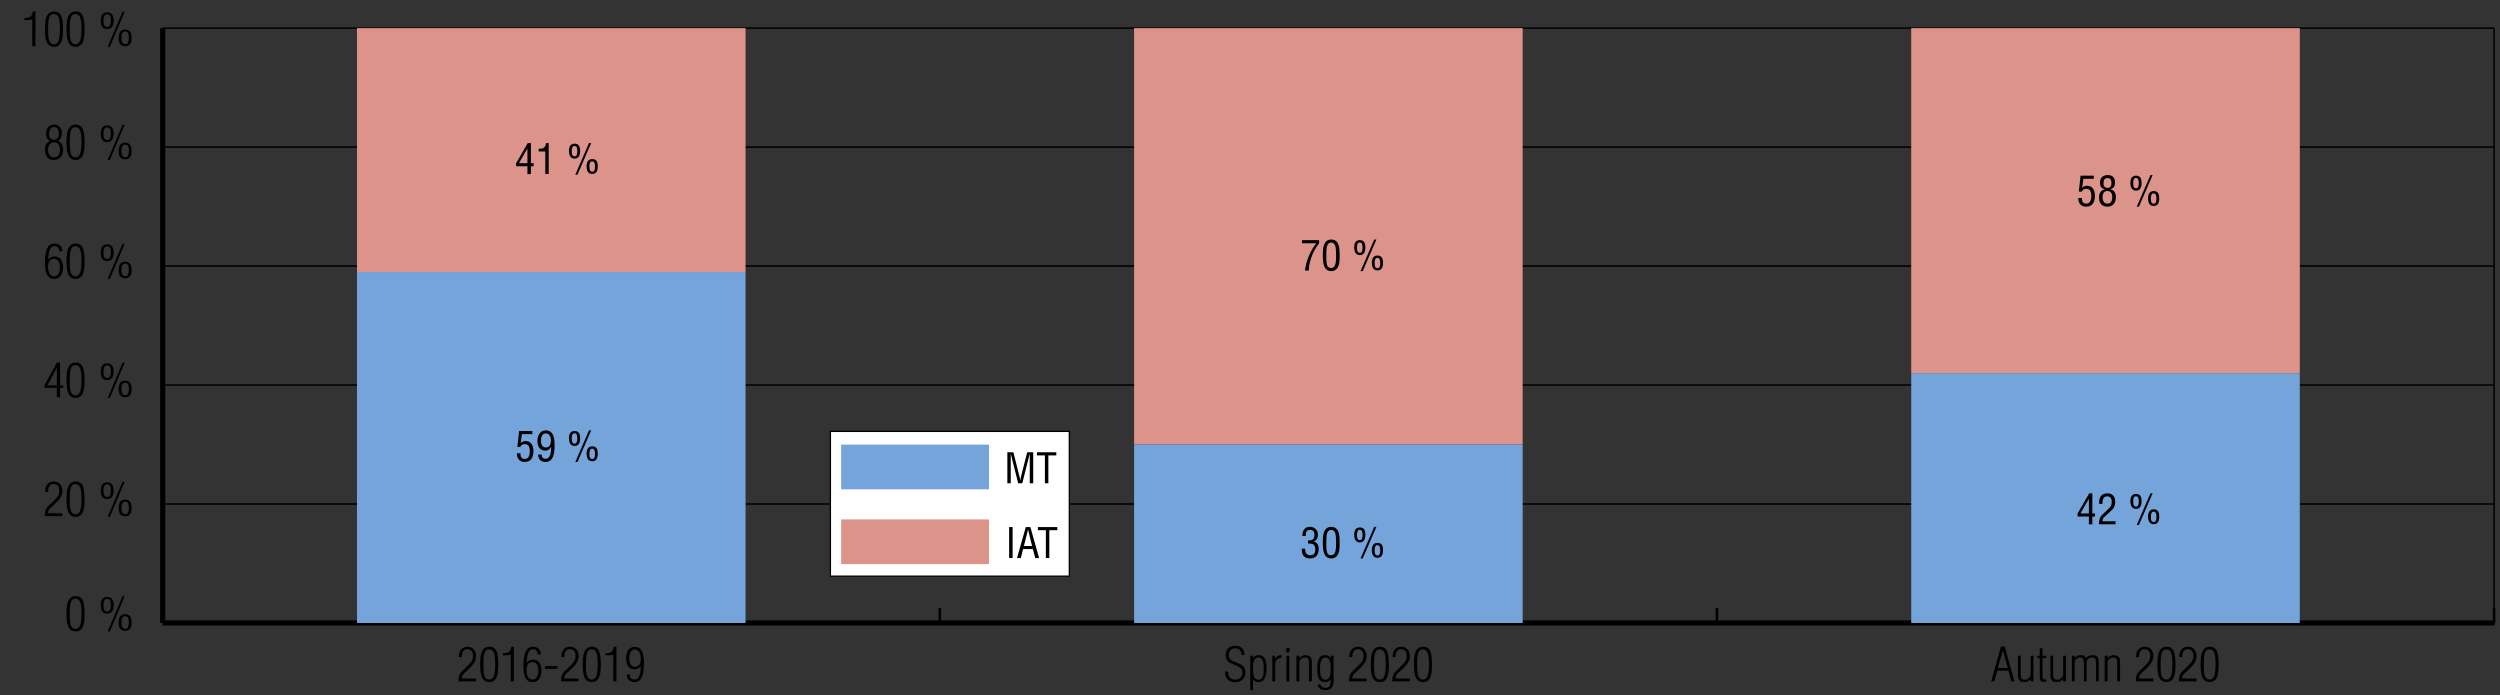 <?xml version="1.0" encoding="utf-8"?>
<!-- Generator: Adobe Illustrator 16.0.3, SVG Export Plug-In . SVG Version: 6.00 Build 0)  -->
<!DOCTYPE svg PUBLIC "-//W3C//DTD SVG 1.1//EN" "http://www.w3.org/Graphics/SVG/1.1/DTD/svg11.dtd">
<svg version="1.1" id="Vrstva_1" xmlns="http://www.w3.org/2000/svg" xmlns:xlink="http://www.w3.org/1999/xlink" x="0px" y="0px"
	 width="484.725px" height="134.844px" viewBox="0 0 484.725 134.844" enable-background="new 0 0 484.725 134.844"
	 xml:space="preserve">
<rect x="0" y="0" width="484.725" height="134.844" fill="#333333" stroke="none"/>
<g id="Pomocná_2">
</g>
<g id="Grafy">
	<g>
		<line fill="none" stroke="#000000" stroke-miterlimit="10" x1="31.549" y1="120.789" x2="483.575" y2="120.789"/>
		<g>
			<g>
				
					<line fill="none" stroke="#000000" stroke-width="0.5" stroke-miterlimit="10" x1="31.549" y1="120.789" x2="31.549" y2="117.906"/>
				
					<line fill="none" stroke="#000000" stroke-width="0.5" stroke-miterlimit="10" x1="182.225" y1="120.789" x2="182.225" y2="117.906"/>
				
					<line fill="none" stroke="#000000" stroke-width="0.5" stroke-miterlimit="10" x1="332.9" y1="120.789" x2="332.9" y2="117.906"/>
				
					<line fill="none" stroke="#000000" stroke-width="0.5" stroke-miterlimit="10" x1="483.575" y1="120.789" x2="483.575" y2="117.906"/>
			</g>
		</g>
	</g>
	<g>
		<g>
			<g enable-background="new    ">
				<path d="M14.693,115.571c0.662,0,1.122,0.301,1.38,0.902c0.22,0.518,0.331,1.396,0.331,2.636c0,1.131-0.123,1.952-0.369,2.464
					c-0.277,0.57-0.743,0.856-1.398,0.856c-0.529,0-0.936-0.204-1.219-0.613c-0.227-0.325-0.378-0.788-0.454-1.39
					c-0.044-0.35-0.066-0.84-0.066-1.471c0-0.65,0.025-1.143,0.076-1.48c0.088-0.577,0.249-1.02,0.482-1.326
					C13.751,115.764,14.164,115.571,14.693,115.571z M13.512,119.109c0,0.933,0.057,1.592,0.17,1.978
					c0.164,0.565,0.488,0.848,0.974,0.848c0.409,0,0.702-0.238,0.879-0.717c0.176-0.479,0.265-1.197,0.265-2.154
					c0-1.101-0.079-1.865-0.236-2.293c-0.177-0.469-0.498-0.703-0.964-0.703c-0.448,0-0.75,0.276-0.907,0.83
					C13.572,117.324,13.512,118.061,13.512,119.109z"/>
				<path d="M20.798,115.733c0.422,0,0.74,0.153,0.955,0.459c0.189,0.271,0.284,0.646,0.284,1.125c0,0.475-0.082,0.85-0.246,1.125
					c-0.208,0.354-0.539,0.531-0.992,0.531c-0.485,0-0.829-0.168-1.03-0.504c-0.151-0.252-0.227-0.623-0.227-1.115
					s0.079-0.867,0.236-1.125C19.979,115.899,20.319,115.733,20.798,115.733z M20.798,116.12c-0.265,0-0.454,0.109-0.567,0.328
					c-0.113,0.22-0.17,0.521-0.17,0.905c0,0.383,0.055,0.682,0.165,0.895s0.307,0.32,0.591,0.32c0.239,0,0.413-0.111,0.52-0.334
					c0.107-0.221,0.161-0.516,0.161-0.881c0-0.427-0.052-0.738-0.156-0.937S21.056,116.12,20.798,116.12z M23.757,115.615
					l0.416,0.002l-2.872,6.813l-0.428-0.001L23.757,115.615z M24.285,119.081c0.435,0,0.756,0.159,0.964,0.478
					c0.183,0.275,0.274,0.66,0.274,1.151c0,0.485-0.085,0.86-0.255,1.125c-0.208,0.317-0.542,0.478-1.001,0.478
					c-0.485,0-0.829-0.168-1.03-0.504c-0.151-0.252-0.227-0.625-0.227-1.117c0-0.485,0.082-0.857,0.246-1.115
					C23.463,119.246,23.806,119.081,24.285,119.081z M24.285,119.468c-0.265,0-0.454,0.106-0.567,0.319
					c-0.113,0.213-0.17,0.515-0.17,0.904c0,0.385,0.055,0.684,0.166,0.896c0.11,0.213,0.307,0.318,0.59,0.318
					c0.24,0,0.413-0.11,0.52-0.332c0.107-0.223,0.161-0.516,0.161-0.883c0-0.426-0.052-0.736-0.156-0.932
					C24.724,119.566,24.543,119.468,24.285,119.468z"/>
			</g>
			<g enable-background="new    ">
				<path d="M8.692,100.077c0-0.774,0.142-1.34,0.425-1.694c0.114-0.145,0.435-0.46,0.964-0.946c0.618-0.577,1.008-1.017,1.172-1.32
					c0.164-0.304,0.246-0.645,0.246-1.023c0-0.396-0.098-0.706-0.293-0.929c-0.195-0.222-0.46-0.333-0.793-0.333
					c-0.347,0-0.608,0.114-0.785,0.345c-0.202,0.259-0.302,0.657-0.302,1.194H8.749c0-0.681,0.167-1.196,0.501-1.546
					c0.296-0.313,0.696-0.471,1.2-0.471c0.479,0,0.874,0.168,1.186,0.501s0.468,0.771,0.468,1.312c0,0.391-0.094,0.766-0.282,1.127
					c-0.144,0.275-0.375,0.586-0.694,0.928c-0.138,0.15-0.41,0.414-0.816,0.793c-0.238,0.223-0.473,0.441-0.704,0.658
					c-0.188,0.223-0.282,0.502-0.282,0.838l2.778,0.019v0.549H8.692z"/>
				<path d="M14.693,93.354c0.662,0,1.122,0.301,1.38,0.902c0.22,0.518,0.331,1.396,0.331,2.636c0,1.131-0.123,1.952-0.369,2.464
					c-0.277,0.57-0.743,0.856-1.398,0.856c-0.529,0-0.936-0.204-1.219-0.613c-0.227-0.325-0.378-0.788-0.454-1.39
					c-0.044-0.35-0.066-0.84-0.066-1.471c0-0.65,0.025-1.143,0.076-1.48c0.088-0.577,0.249-1.02,0.482-1.326
					C13.751,93.547,14.164,93.354,14.693,93.354z M13.512,96.892c0,0.933,0.057,1.592,0.17,1.978
					c0.164,0.565,0.488,0.848,0.974,0.848c0.409,0,0.702-0.238,0.879-0.717c0.176-0.479,0.265-1.197,0.265-2.154
					c0-1.101-0.079-1.865-0.236-2.293c-0.177-0.469-0.498-0.703-0.964-0.703c-0.448,0-0.75,0.276-0.907,0.83
					C13.572,95.108,13.512,95.844,13.512,96.892z"/>
				<path d="M20.798,93.516c0.422,0,0.74,0.153,0.955,0.459c0.189,0.271,0.284,0.646,0.284,1.125c0,0.475-0.082,0.85-0.246,1.125
					c-0.208,0.354-0.539,0.531-0.992,0.531c-0.485,0-0.829-0.168-1.03-0.504c-0.151-0.252-0.227-0.623-0.227-1.115
					s0.079-0.867,0.236-1.125C19.979,93.682,20.319,93.516,20.798,93.516z M20.798,93.904c-0.265,0-0.454,0.109-0.567,0.328
					c-0.113,0.22-0.17,0.521-0.17,0.905c0,0.383,0.055,0.682,0.165,0.895s0.307,0.32,0.591,0.32c0.239,0,0.413-0.111,0.52-0.334
					c0.107-0.221,0.161-0.516,0.161-0.881c0-0.427-0.052-0.738-0.156-0.937S21.056,93.904,20.798,93.904z M23.757,93.399
					l0.416,0.002l-2.872,6.813l-0.428-0.001L23.757,93.399z M24.285,96.865c0.435,0,0.756,0.159,0.964,0.478
					c0.183,0.275,0.274,0.66,0.274,1.151c0,0.485-0.085,0.86-0.255,1.125c-0.208,0.317-0.542,0.478-1.001,0.478
					c-0.485,0-0.829-0.168-1.03-0.504c-0.151-0.252-0.227-0.625-0.227-1.117c0-0.485,0.082-0.857,0.246-1.115
					C23.463,97.03,23.806,96.865,24.285,96.865z M24.285,97.251c-0.265,0-0.454,0.106-0.567,0.319
					c-0.113,0.213-0.17,0.515-0.17,0.904c0,0.385,0.055,0.684,0.166,0.896c0.11,0.213,0.307,0.318,0.59,0.318
					c0.24,0,0.413-0.11,0.52-0.332c0.107-0.223,0.161-0.516,0.161-0.883c0-0.426-0.052-0.736-0.156-0.932
					C24.724,97.349,24.543,97.251,24.285,97.251z"/>
			</g>
			<g enable-background="new    ">
				<path d="M11.055,70.287h0.595v4.437h0.605v0.478H11.65v1.809h-0.633v-1.809H8.635V74.67L11.055,70.287z M11.017,71.342
					l-0.023,0.023l-1.801,3.358h1.824V71.342z"/>
				<path d="M14.693,70.287c0.662,0,1.122,0.301,1.38,0.902c0.22,0.518,0.331,1.396,0.331,2.635c0,1.131-0.123,1.952-0.369,2.463
					c-0.277,0.572-0.743,0.857-1.398,0.857c-0.529,0-0.936-0.204-1.219-0.613c-0.227-0.324-0.378-0.788-0.454-1.39
					c-0.044-0.349-0.066-0.839-0.066-1.472c0-0.648,0.025-1.143,0.076-1.479c0.088-0.578,0.249-1.02,0.482-1.327
					C13.751,70.48,14.164,70.287,14.693,70.287z M13.512,73.824c0,0.933,0.057,1.592,0.17,1.977c0.164,0.566,0.488,0.85,0.974,0.85
					c0.409,0,0.702-0.24,0.879-0.719c0.176-0.479,0.265-1.195,0.265-2.152c0-1.102-0.079-1.866-0.236-2.293
					c-0.177-0.47-0.498-0.705-0.964-0.705c-0.448,0-0.75,0.277-0.907,0.831C13.572,72.039,13.512,72.778,13.512,73.824z"/>
				<path d="M20.798,70.449c0.422,0,0.74,0.152,0.955,0.459c0.189,0.27,0.284,0.645,0.284,1.125c0,0.474-0.082,0.849-0.246,1.125
					c-0.208,0.354-0.539,0.531-0.992,0.531c-0.485,0-0.829-0.168-1.03-0.505c-0.151-0.252-0.227-0.624-0.227-1.116
					s0.079-0.867,0.236-1.125C19.979,70.614,20.319,70.449,20.798,70.449z M20.798,70.836c-0.265,0-0.454,0.109-0.567,0.328
					s-0.17,0.521-0.17,0.904c0,0.385,0.055,0.684,0.165,0.896s0.307,0.318,0.591,0.318c0.239,0,0.413-0.11,0.52-0.332
					c0.107-0.223,0.161-0.517,0.161-0.883c0-0.426-0.052-0.738-0.156-0.936C21.237,70.935,21.056,70.836,20.798,70.836z
					 M23.757,70.332h0.416l-2.872,6.813l-0.428-0.001L23.757,70.332z M24.285,73.797c0.435,0,0.756,0.159,0.964,0.477
					c0.183,0.276,0.274,0.66,0.274,1.152c0,0.486-0.085,0.861-0.255,1.125c-0.208,0.318-0.542,0.477-1.001,0.477
					c-0.485,0-0.829-0.168-1.03-0.504c-0.151-0.252-0.227-0.623-0.227-1.115c0-0.486,0.082-0.858,0.246-1.116
					C23.463,73.962,23.806,73.797,24.285,73.797z M24.285,74.184c-0.265,0-0.454,0.107-0.567,0.32
					c-0.113,0.213-0.17,0.514-0.17,0.904c0,0.384,0.055,0.682,0.166,0.895c0.11,0.213,0.307,0.32,0.59,0.32
					c0.24,0,0.413-0.111,0.52-0.334c0.107-0.221,0.161-0.516,0.161-0.881c0-0.426-0.052-0.736-0.156-0.932
					C24.724,74.281,24.543,74.184,24.285,74.184z"/>
			</g>
			<g enable-background="new    ">
				<path d="M12.094,48.715h-0.577c-0.038-0.372-0.151-0.639-0.34-0.801c-0.157-0.132-0.372-0.198-0.643-0.198
					c-0.472,0-0.803,0.349-0.992,1.048c-0.069,0.259-0.142,0.786-0.217,1.58c0.195-0.222,0.398-0.384,0.609-0.486
					c0.211-0.102,0.43-0.153,0.657-0.153c0.454,0,0.826,0.162,1.115,0.487c0.34,0.379,0.51,0.923,0.51,1.632
					c0,0.722-0.151,1.278-0.454,1.668c-0.302,0.391-0.721,0.586-1.257,0.586c-0.567,0-0.999-0.219-1.294-0.659
					c-0.334-0.499-0.501-1.296-0.501-2.391c0-1.119,0.113-1.991,0.34-2.617c0.183-0.5,0.435-0.839,0.756-1.02
					c0.202-0.114,0.463-0.171,0.784-0.171c0.416,0,0.762,0.123,1.04,0.369C11.94,47.865,12.094,48.24,12.094,48.715z M10.469,50.199
					c-0.366,0-0.647,0.128-0.846,0.384c-0.199,0.256-0.298,0.639-0.298,1.15c0,0.505,0.082,0.92,0.246,1.246
					c0.202,0.403,0.507,0.604,0.917,0.604c0.359,0,0.636-0.166,0.832-0.497c0.195-0.331,0.293-0.74,0.293-1.227
					c0-0.511-0.085-0.905-0.255-1.182C11.162,50.359,10.866,50.199,10.469,50.199z"/>
				<path d="M14.693,47.22c0.662,0,1.122,0.301,1.38,0.902c0.22,0.518,0.331,1.396,0.331,2.635c0,1.131-0.123,1.952-0.369,2.463
					c-0.277,0.571-0.743,0.857-1.398,0.857c-0.529,0-0.936-0.204-1.219-0.613c-0.227-0.325-0.378-0.788-0.454-1.39
					c-0.044-0.349-0.066-0.839-0.066-1.471c0-0.649,0.025-1.143,0.076-1.479c0.088-0.578,0.249-1.02,0.482-1.327
					C13.751,47.413,14.164,47.22,14.693,47.22z M13.512,50.758c0,0.933,0.057,1.592,0.17,1.977c0.164,0.566,0.488,0.849,0.974,0.849
					c0.409,0,0.702-0.239,0.879-0.718c0.176-0.479,0.265-1.196,0.265-2.153c0-1.101-0.079-1.866-0.236-2.293
					c-0.177-0.469-0.498-0.704-0.964-0.704c-0.448,0-0.75,0.277-0.907,0.831C13.572,48.973,13.512,49.711,13.512,50.758z"/>
				<path d="M20.798,47.383c0.422,0,0.74,0.153,0.955,0.459c0.189,0.27,0.284,0.645,0.284,1.125c0,0.474-0.082,0.849-0.246,1.125
					c-0.208,0.354-0.539,0.531-0.992,0.531c-0.485,0-0.829-0.168-1.03-0.504c-0.151-0.252-0.227-0.624-0.227-1.116
					s0.079-0.867,0.236-1.125C19.979,47.548,20.319,47.383,20.798,47.383z M20.798,47.77c-0.265,0-0.454,0.109-0.567,0.328
					c-0.113,0.219-0.17,0.521-0.17,0.905s0.055,0.683,0.165,0.896s0.307,0.319,0.591,0.319c0.239,0,0.413-0.111,0.52-0.333
					c0.107-0.222,0.161-0.516,0.161-0.882c0-0.426-0.052-0.738-0.156-0.936C21.237,47.868,21.056,47.77,20.798,47.77z
					 M23.757,47.265l0.416,0.001l-2.872,6.813l-0.428-0.001L23.757,47.265z M24.285,50.731c0.435,0,0.756,0.159,0.964,0.477
					c0.183,0.276,0.274,0.66,0.274,1.152c0,0.486-0.085,0.861-0.255,1.125c-0.208,0.318-0.542,0.477-1.001,0.477
					c-0.485,0-0.829-0.168-1.03-0.504c-0.151-0.252-0.227-0.624-0.227-1.116c0-0.486,0.082-0.858,0.246-1.116
					C23.463,50.896,23.806,50.731,24.285,50.731z M24.285,51.117c-0.265,0-0.454,0.107-0.567,0.32
					c-0.113,0.213-0.17,0.514-0.17,0.904c0,0.384,0.055,0.683,0.166,0.896c0.11,0.213,0.307,0.319,0.59,0.319
					c0.24,0,0.413-0.111,0.52-0.333c0.107-0.222,0.161-0.516,0.161-0.882c0-0.426-0.052-0.736-0.156-0.932
					C24.724,51.215,24.543,51.117,24.285,51.117z"/>
			</g>
			<g enable-background="new    ">
				<path d="M9.713,27.313c-0.252-0.132-0.432-0.283-0.539-0.451c-0.157-0.241-0.236-0.581-0.236-1.02
					c0-0.476,0.129-0.87,0.387-1.183c0.284-0.337,0.665-0.505,1.144-0.505c0.498,0,0.885,0.172,1.162,0.515
					C11.877,24.976,12,25.355,12,25.806c0,0.331-0.068,0.635-0.203,0.912c-0.136,0.277-0.32,0.469-0.553,0.578
					c0.296,0.108,0.535,0.325,0.718,0.65c0.183,0.325,0.274,0.688,0.274,1.091c0,0.565-0.136,1.02-0.406,1.362
					c-0.328,0.409-0.832,0.613-1.512,0.613c-0.554,0-0.973-0.216-1.257-0.649c-0.233-0.361-0.35-0.803-0.35-1.326
					c0-0.427,0.076-0.776,0.227-1.046C9.089,27.719,9.347,27.494,9.713,27.313z M10.45,27.592c-0.353,0-0.632,0.142-0.836,0.425
					c-0.205,0.283-0.307,0.623-0.307,1.02c0,0.403,0.1,0.75,0.298,1.042s0.468,0.438,0.808,0.438c0.813,0,1.219-0.5,1.219-1.499
					c0-0.476-0.103-0.832-0.307-1.07S10.828,27.592,10.45,27.592z M10.45,24.649c-0.309,0-0.543,0.121-0.704,0.361
					c-0.161,0.241-0.241,0.56-0.241,0.958c0,0.337,0.072,0.602,0.217,0.795c0.17,0.223,0.425,0.334,0.766,0.334
					c0.296,0,0.522-0.108,0.68-0.325c0.157-0.217,0.236-0.515,0.236-0.895c0-0.403-0.082-0.709-0.246-0.917
					C10.995,24.753,10.759,24.649,10.45,24.649z"/>
				<path d="M14.693,24.154c0.662,0,1.122,0.301,1.38,0.902c0.22,0.518,0.331,1.396,0.331,2.635c0,1.131-0.123,1.952-0.369,2.463
					c-0.277,0.571-0.743,0.857-1.398,0.857c-0.529,0-0.936-0.204-1.219-0.613c-0.227-0.325-0.378-0.788-0.454-1.39
					c-0.044-0.349-0.066-0.839-0.066-1.471c0-0.649,0.025-1.143,0.076-1.479c0.088-0.578,0.249-1.02,0.482-1.327
					C13.751,24.347,14.164,24.154,14.693,24.154z M13.512,27.692c0,0.933,0.057,1.592,0.17,1.977
					c0.164,0.566,0.488,0.849,0.974,0.849c0.409,0,0.702-0.239,0.879-0.718c0.176-0.479,0.265-1.196,0.265-2.153
					c0-1.101-0.079-1.866-0.236-2.293c-0.177-0.469-0.498-0.704-0.964-0.704c-0.448,0-0.75,0.277-0.907,0.831
					C13.572,25.907,13.512,26.644,13.512,27.692z"/>
				<path d="M20.798,24.316c0.422,0,0.74,0.153,0.955,0.459c0.189,0.27,0.284,0.645,0.284,1.125c0,0.474-0.082,0.849-0.246,1.125
					c-0.208,0.354-0.539,0.531-0.992,0.531c-0.485,0-0.829-0.168-1.03-0.504c-0.151-0.252-0.227-0.624-0.227-1.116
					s0.079-0.867,0.236-1.125C19.979,24.481,20.319,24.316,20.798,24.316z M20.798,24.703c-0.265,0-0.454,0.109-0.567,0.328
					c-0.113,0.219-0.17,0.521-0.17,0.905s0.055,0.683,0.165,0.896s0.307,0.319,0.591,0.319c0.239,0,0.413-0.111,0.52-0.333
					c0.107-0.222,0.161-0.516,0.161-0.882c0-0.426-0.052-0.738-0.156-0.936C21.237,24.802,21.056,24.703,20.798,24.703z
					 M23.757,24.199l0.416,0.001l-2.872,6.813l-0.428-0.001L23.757,24.199z M24.285,27.664c0.435,0,0.756,0.159,0.964,0.477
					c0.183,0.276,0.274,0.66,0.274,1.152c0,0.486-0.085,0.861-0.255,1.125c-0.208,0.318-0.542,0.477-1.001,0.477
					c-0.485,0-0.829-0.168-1.03-0.504c-0.151-0.252-0.227-0.624-0.227-1.116c0-0.486,0.082-0.858,0.246-1.116
					C23.463,27.829,23.806,27.664,24.285,27.664z M24.285,28.051c-0.265,0-0.454,0.107-0.567,0.32
					c-0.113,0.213-0.17,0.514-0.17,0.904c0,0.384,0.055,0.683,0.166,0.896c0.11,0.213,0.307,0.319,0.59,0.319
					c0.24,0,0.413-0.111,0.52-0.333c0.107-0.222,0.161-0.516,0.161-0.882c0-0.426-0.052-0.736-0.156-0.932
					C24.724,28.149,24.543,28.051,24.285,28.051z"/>
			</g>
			<g enable-background="new    ">
				<path d="M6.368,2.22h0.501v6.723H6.245l0.019-5.148C6.069,3.828,5.821,3.855,5.518,3.874C5.216,3.894,4.96,3.904,4.753,3.904
					V3.49c0.674,0,1.134-0.17,1.379-0.511C6.239,2.832,6.318,2.58,6.368,2.22z"/>
				<path d="M10.508,2.22c0.662,0,1.122,0.301,1.38,0.902c0.22,0.518,0.331,1.396,0.331,2.635c0,1.131-0.123,1.952-0.369,2.463
					c-0.277,0.571-0.743,0.857-1.398,0.857c-0.529,0-0.936-0.204-1.219-0.613C9.005,8.14,8.854,7.677,8.779,7.075
					C8.734,6.726,8.712,6.236,8.712,5.604c0-0.649,0.025-1.143,0.076-1.479c0.088-0.578,0.249-1.02,0.482-1.327
					C9.566,2.413,9.978,2.22,10.508,2.22z M9.326,5.758c0,0.933,0.057,1.592,0.17,1.977C9.66,8.301,9.985,8.584,10.47,8.584
					c0.409,0,0.702-0.239,0.879-0.718c0.176-0.479,0.265-1.196,0.265-2.153c0-1.101-0.079-1.866-0.236-2.293
					C11.2,2.95,10.879,2.716,10.413,2.716c-0.448,0-0.75,0.277-0.907,0.831C9.386,3.973,9.326,4.711,9.326,5.758z"/>
				<path d="M14.694,2.22c0.662,0,1.122,0.301,1.38,0.902c0.22,0.518,0.331,1.396,0.331,2.635c0,1.131-0.123,1.952-0.369,2.463
					c-0.277,0.571-0.743,0.857-1.398,0.857c-0.529,0-0.936-0.204-1.219-0.613c-0.227-0.325-0.378-0.788-0.454-1.39
					c-0.044-0.349-0.066-0.839-0.066-1.471c0-0.649,0.025-1.143,0.076-1.479c0.088-0.578,0.249-1.02,0.482-1.327
					C13.752,2.413,14.164,2.22,14.694,2.22z M13.512,5.758c0,0.933,0.057,1.592,0.17,1.977c0.164,0.566,0.488,0.849,0.974,0.849
					c0.409,0,0.702-0.239,0.879-0.718C15.711,7.387,15.8,6.67,15.8,5.713c0-1.101-0.079-1.866-0.236-2.293
					c-0.177-0.469-0.498-0.704-0.964-0.704c-0.448,0-0.75,0.277-0.907,0.831C13.573,3.973,13.512,4.711,13.512,5.758z"/>
				<path d="M20.798,2.383c0.422,0,0.74,0.153,0.955,0.459c0.189,0.27,0.284,0.645,0.284,1.125c0,0.474-0.082,0.849-0.246,1.125
					c-0.208,0.354-0.539,0.531-0.992,0.531c-0.485,0-0.829-0.168-1.03-0.504c-0.151-0.252-0.227-0.624-0.227-1.116
					s0.079-0.867,0.236-1.125C19.979,2.548,20.32,2.383,20.798,2.383z M20.798,2.77c-0.265,0-0.454,0.109-0.567,0.328
					c-0.113,0.219-0.17,0.521-0.17,0.905s0.055,0.683,0.165,0.896s0.307,0.319,0.591,0.319c0.239,0,0.413-0.111,0.52-0.333
					c0.107-0.222,0.161-0.516,0.161-0.882c0-0.426-0.052-0.738-0.156-0.936C21.238,2.868,21.056,2.77,20.798,2.77z M23.758,2.265
					l0.416,0.001l-2.872,6.813l-0.428-0.001L23.758,2.265z M24.285,5.731c0.435,0,0.756,0.159,0.964,0.477
					c0.183,0.276,0.274,0.66,0.274,1.152c0,0.486-0.085,0.861-0.255,1.125c-0.208,0.318-0.542,0.477-1.001,0.477
					c-0.485,0-0.829-0.168-1.03-0.504c-0.151-0.252-0.227-0.624-0.227-1.116c0-0.486,0.082-0.858,0.246-1.116
					C23.463,5.896,23.806,5.731,24.285,5.731z M24.285,6.117c-0.265,0-0.454,0.107-0.567,0.32c-0.113,0.213-0.17,0.514-0.17,0.904
					c0,0.384,0.055,0.683,0.166,0.896c0.11,0.213,0.307,0.319,0.59,0.319c0.24,0,0.413-0.111,0.52-0.333
					c0.107-0.222,0.161-0.516,0.161-0.882c0-0.426-0.052-0.736-0.156-0.932C24.725,6.215,24.544,6.117,24.285,6.117z"/>
			</g>
		</g>
		<line fill="none" stroke="#000000" stroke-miterlimit="10" x1="31.549" y1="120.789" x2="31.549" y2="5.455"/>
		<g>
			<g>
				
					<line fill="none" stroke="#000000" stroke-width="0.3" stroke-miterlimit="10" x1="31.549" y1="120.789" x2="483.575" y2="120.789"/>
				
					<line fill="none" stroke="#000000" stroke-width="0.3" stroke-miterlimit="10" x1="31.549" y1="97.723" x2="483.575" y2="97.723"/>
				
					<line fill="none" stroke="#000000" stroke-width="0.3" stroke-miterlimit="10" x1="31.549" y1="74.656" x2="483.575" y2="74.656"/>
				
					<line fill="none" stroke="#000000" stroke-width="0.3" stroke-miterlimit="10" x1="31.549" y1="51.59" x2="483.575" y2="51.59"/>
				
					<line fill="none" stroke="#000000" stroke-width="0.3" stroke-miterlimit="10" x1="31.549" y1="28.521" x2="483.575" y2="28.521"/>
				
					<line fill="none" stroke="#000000" stroke-width="0.3" stroke-miterlimit="10" x1="31.549" y1="5.455" x2="483.575" y2="5.455"/>
			</g>
		</g>
	</g>
	<g>
		<g>
			<g>
				<rect x="69.217" y="5.455" fill="#DC9389" width="75.338" height="47.287"/>
				<rect x="219.893" y="5.455" fill="#DC9389" width="75.338" height="80.733"/>
				<rect x="370.568" y="5.455" fill="#DC9389" width="75.338" height="66.895"/>
			</g>
		</g>
		<g>
			<g>
				<rect x="69.217" y="52.742" fill="#74A4D9" width="75.338" height="68.047"/>
				<rect x="219.893" y="86.189" fill="#74A4D9" width="75.338" height="34.601"/>
				<rect x="370.568" y="72.35" fill="#74A4D9" width="75.338" height="48.439"/>
			</g>
		</g>
	</g>
	<g>
		<g enable-background="new    ">
			<path d="M387.97,125.35h0.718l1.899,6.769l-0.625,0.001l-0.558-2.089h-2.151l-0.576,2.089l-0.607-0.001L387.97,125.35z
				 M387.367,129.518h1.923l-0.951-3.426L387.367,129.518z"/>
			<path d="M393.725,131.659c-0.315,0.396-0.75,0.594-1.304,0.594c-0.359,0-0.624-0.078-0.795-0.234
				c-0.245-0.222-0.367-0.622-0.367-1.198v-3.68h0.538v3.77c0,0.301,0.063,0.523,0.19,0.668c0.126,0.145,0.335,0.216,0.626,0.216
				c0.247,0,0.466-0.077,0.655-0.229c0.189-0.153,0.342-0.365,0.456-0.636v-3.788h0.538v4.978h-0.538V131.659z"/>
			<path d="M395.491,125.684h0.539v1.457h0.736v0.459h-0.736v3.672c0,0.175,0.041,0.301,0.123,0.379s0.195,0.117,0.34,0.117
				l0.273-0.037v0.424c-0.031,0.012-0.105,0.023-0.222,0.035c-0.116,0.013-0.21,0.019-0.278,0.019c-0.277,0-0.477-0.071-0.596-0.216
				s-0.18-0.378-0.18-0.702v-3.69h-0.473v-0.459h0.473V125.684z"/>
			<path d="M400.019,131.659c-0.315,0.396-0.75,0.594-1.305,0.594c-0.359,0-0.623-0.078-0.794-0.234
				c-0.245-0.222-0.368-0.622-0.368-1.198v-3.68h0.539v3.77c0,0.301,0.063,0.523,0.189,0.668s0.336,0.216,0.627,0.216
				c0.246,0,0.465-0.077,0.654-0.229c0.19-0.153,0.342-0.365,0.457-0.636v-3.788h0.538v4.978h-0.538V131.659z"/>
			<path d="M401.719,127.141h0.538v0.441c0.132-0.168,0.295-0.303,0.488-0.404c0.193-0.103,0.402-0.154,0.629-0.154
				c0.268,0,0.462,0.025,0.58,0.072c0.194,0.078,0.369,0.24,0.525,0.486c0.139-0.186,0.316-0.325,0.533-0.418
				c0.218-0.094,0.449-0.141,0.695-0.141c0.377,0,0.657,0.076,0.84,0.226c0.252,0.21,0.378,0.585,0.378,1.125v3.744h-0.538v-3.809
				c0-0.275-0.064-0.481-0.191-0.62c-0.126-0.137-0.303-0.206-0.531-0.206c-0.298,0-0.545,0.077-0.741,0.233
				c-0.228,0.18-0.342,0.438-0.342,0.772v3.629h-0.538v-3.593c0-0.414-0.069-0.697-0.207-0.854
				c-0.113-0.126-0.295-0.188-0.545-0.188c-0.238,0-0.471,0.089-0.696,0.267c-0.226,0.179-0.339,0.375-0.339,0.588v3.78h-0.538
				V127.141z"/>
			<path d="M408.636,127.141v0.496c0.139-0.187,0.313-0.335,0.521-0.446c0.208-0.11,0.435-0.167,0.681-0.167
				c0.334,0,0.611,0.088,0.832,0.262c0.258,0.204,0.387,0.501,0.387,0.891v3.942h-0.558v-3.61c0-0.42-0.054-0.695-0.161-0.827
				c-0.106-0.132-0.305-0.197-0.595-0.197c-0.265,0-0.507,0.086-0.728,0.259c-0.252,0.195-0.379,0.437-0.379,0.723v3.653h-0.557
				v-4.978H408.636z"/>
			<path d="M414.099,132.118c0-0.774,0.142-1.34,0.425-1.694c0.114-0.145,0.435-0.46,0.964-0.946
				c0.617-0.577,1.008-1.017,1.172-1.32s0.246-0.645,0.246-1.023c0-0.396-0.098-0.706-0.293-0.929
				c-0.195-0.222-0.461-0.333-0.794-0.333c-0.347,0-0.608,0.114-0.784,0.345c-0.202,0.259-0.303,0.657-0.303,1.194h-0.576
				c0-0.681,0.166-1.196,0.5-1.546c0.297-0.313,0.697-0.471,1.201-0.471c0.479,0,0.873,0.168,1.186,0.501s0.468,0.771,0.468,1.312
				c0,0.391-0.094,0.766-0.282,1.127c-0.143,0.275-0.375,0.586-0.693,0.928c-0.139,0.15-0.41,0.414-0.816,0.793
				c-0.238,0.223-0.473,0.441-0.705,0.658c-0.188,0.223-0.281,0.502-0.281,0.838l2.778,0.019v0.549H414.099z"/>
			<path d="M420.099,125.395c0.662,0,1.121,0.301,1.38,0.902c0.221,0.518,0.33,1.396,0.33,2.636c0,1.131-0.122,1.952-0.368,2.464
				c-0.277,0.57-0.743,0.856-1.398,0.856c-0.529,0-0.936-0.204-1.219-0.613c-0.227-0.325-0.379-0.788-0.453-1.39
				c-0.045-0.35-0.066-0.84-0.066-1.471c0-0.65,0.024-1.143,0.075-1.48c0.088-0.577,0.249-1.02,0.481-1.326
				C419.157,125.588,419.57,125.395,420.099,125.395z M418.917,128.933c0,0.933,0.057,1.592,0.17,1.978
				c0.164,0.565,0.488,0.848,0.975,0.848c0.408,0,0.701-0.238,0.879-0.717c0.176-0.479,0.264-1.197,0.264-2.154
				c0-1.101-0.078-1.865-0.236-2.293c-0.176-0.469-0.498-0.703-0.963-0.703c-0.448,0-0.75,0.276-0.908,0.83
				C418.978,127.149,418.917,127.885,418.917,128.933z"/>
			<path d="M422.471,132.118c0-0.774,0.142-1.34,0.425-1.694c0.113-0.145,0.435-0.46,0.964-0.946
				c0.617-0.577,1.008-1.017,1.172-1.32s0.246-0.645,0.246-1.023c0-0.396-0.098-0.706-0.293-0.929
				c-0.195-0.222-0.46-0.333-0.794-0.333c-0.347,0-0.608,0.114-0.784,0.345c-0.202,0.259-0.303,0.657-0.303,1.194h-0.576
				c0-0.681,0.167-1.196,0.501-1.546c0.296-0.313,0.695-0.471,1.2-0.471c0.479,0,0.874,0.168,1.186,0.501s0.468,0.771,0.468,1.312
				c0,0.391-0.094,0.766-0.281,1.127c-0.145,0.275-0.376,0.586-0.695,0.928c-0.138,0.15-0.409,0.414-0.816,0.793
				c-0.237,0.223-0.473,0.441-0.704,0.658c-0.188,0.223-0.281,0.502-0.281,0.838l2.778,0.019v0.549H422.471z"/>
			<path d="M428.472,125.395c0.661,0,1.121,0.301,1.379,0.902c0.221,0.518,0.331,1.396,0.331,2.636c0,1.131-0.123,1.952-0.368,2.464
				c-0.277,0.57-0.744,0.856-1.398,0.856c-0.529,0-0.936-0.204-1.22-0.613c-0.227-0.325-0.378-0.788-0.453-1.39
				c-0.044-0.35-0.066-0.84-0.066-1.471c0-0.65,0.025-1.143,0.075-1.48c0.089-0.577,0.249-1.02,0.482-1.326
				C427.53,125.588,427.943,125.395,428.472,125.395z M427.29,128.933c0,0.933,0.057,1.592,0.17,1.978
				c0.164,0.565,0.488,0.848,0.974,0.848c0.409,0,0.702-0.238,0.879-0.717c0.176-0.479,0.265-1.197,0.265-2.154
				c0-1.101-0.079-1.865-0.236-2.293c-0.177-0.469-0.498-0.703-0.964-0.703c-0.447,0-0.75,0.276-0.907,0.83
				C427.35,127.149,427.29,127.885,427.29,128.933z"/>
		</g>
		<g enable-background="new    ">
			<path d="M237.498,130.201h0.614c0,0.504,0.116,0.891,0.35,1.161c0.233,0.271,0.558,0.405,0.973,0.405
				c0.416,0,0.74-0.084,0.974-0.253c0.309-0.222,0.463-0.595,0.463-1.117c0-0.528-0.277-0.929-0.832-1.198
				c-0.517-0.217-1.033-0.436-1.55-0.658c-0.561-0.33-0.841-0.823-0.841-1.479c0-0.535,0.145-0.967,0.435-1.297
				c0.333-0.379,0.803-0.568,1.408-0.568c0.492,0,0.898,0.129,1.219,0.389c0.391,0.32,0.586,0.787,0.586,1.402h-0.586
				c0-0.436-0.123-0.765-0.369-0.988c-0.214-0.193-0.498-0.29-0.851-0.29c-0.334,0-0.611,0.097-0.832,0.288
				c-0.271,0.234-0.406,0.58-0.406,1.037c0,0.42,0.145,0.738,0.435,0.955c0.145,0.108,0.476,0.252,0.992,0.433
				c0.618,0.253,1.021,0.454,1.21,0.604c0.397,0.318,0.595,0.769,0.595,1.352c0,0.612-0.211,1.094-0.633,1.441
				c-0.372,0.307-0.838,0.46-1.398,0.46c-0.561,0-1.015-0.159-1.361-0.478C237.697,131.438,237.498,130.904,237.498,130.201z"/>
			<path d="M242.412,133.82v-6.679h0.538v0.469c0.139-0.177,0.283-0.311,0.434-0.402c0.195-0.122,0.408-0.184,0.641-0.184
				c0.508,0,0.888,0.182,1.139,0.541c0.283,0.403,0.424,1.056,0.424,1.957c0,0.854-0.129,1.521-0.389,2.006
				s-0.639,0.726-1.138,0.726c-0.456,0-0.825-0.177-1.11-0.53v2.097H242.412z M242.95,129.616c0,0.792,0.079,1.353,0.236,1.683
				c0.156,0.33,0.436,0.495,0.836,0.495c0.326,0,0.568-0.138,0.725-0.413c0.188-0.336,0.283-0.9,0.283-1.693
				c0-0.684-0.063-1.199-0.188-1.547c-0.157-0.438-0.427-0.657-0.81-0.657c-0.414,0-0.697,0.168-0.852,0.504
				C243.028,128.323,242.95,128.866,242.95,129.616z"/>
			<path d="M246.683,127.141h0.52v0.586h0.039c0.119-0.234,0.264-0.405,0.434-0.514c0.202-0.125,0.47-0.189,0.804-0.189v0.541
				c-0.422,0-0.733,0.113-0.936,0.342s-0.302,0.549-0.302,0.963v3.249h-0.559V127.141z"/>
			<path d="M249.396,125.639h0.633v0.846h-0.633V125.639z M249.433,127.141h0.559v4.978h-0.559V127.141z"/>
			<path d="M251.928,127.141v0.496c0.139-0.187,0.312-0.335,0.521-0.446c0.207-0.11,0.434-0.167,0.68-0.167
				c0.334,0,0.611,0.088,0.832,0.262c0.258,0.204,0.387,0.501,0.387,0.891v3.942h-0.557v-3.61c0-0.42-0.055-0.695-0.161-0.827
				s-0.306-0.197-0.595-0.197c-0.266,0-0.508,0.086-0.729,0.259c-0.252,0.195-0.378,0.437-0.378,0.723v3.653h-0.558v-4.978H251.928z
				"/>
			<path d="M257.995,127.61l0.019-0.469h0.558v4.869c0,0.498-0.079,0.883-0.236,1.152c-0.252,0.438-0.715,0.657-1.389,0.657
				c-0.334,0-0.627-0.065-0.879-0.196c-0.373-0.191-0.559-0.497-0.559-0.92h0.539c0,0.164,0.082,0.314,0.247,0.451
				s0.386,0.206,0.665,0.206c0.424,0,0.705-0.114,0.845-0.341s0.209-0.645,0.209-1.252h-0.038c-0.139,0.171-0.299,0.295-0.482,0.371
				c-0.182,0.076-0.384,0.114-0.604,0.114c-0.497,0-0.866-0.187-1.105-0.559c-0.259-0.403-0.388-1.069-0.388-2.001
				c0-0.95,0.12-1.633,0.359-2.047c0.239-0.415,0.605-0.623,1.096-0.623c0.246,0,0.457,0.039,0.634,0.115
				S257.831,127.371,257.995,127.61z M258.014,129.77c0-0.811-0.06-1.371-0.18-1.684c-0.157-0.402-0.46-0.603-0.907-0.603
				c-0.309,0-0.551,0.181-0.728,0.544s-0.265,0.92-0.265,1.67c0,0.744,0.084,1.279,0.25,1.606c0.167,0.327,0.439,0.49,0.818,0.49
				c0.377,0,0.648-0.198,0.813-0.594C257.948,130.876,258.014,130.399,258.014,129.77z"/>
			<path d="M261.575,132.118c0-0.774,0.143-1.34,0.426-1.694c0.113-0.145,0.436-0.46,0.964-0.946
				c0.618-0.577,1.009-1.017,1.172-1.32c0.164-0.304,0.245-0.645,0.245-1.023c0-0.396-0.098-0.706-0.293-0.929
				c-0.195-0.222-0.459-0.333-0.793-0.333c-0.347,0-0.608,0.114-0.785,0.345c-0.201,0.259-0.302,0.657-0.302,1.194h-0.577
				c0-0.681,0.168-1.196,0.502-1.546c0.296-0.313,0.695-0.471,1.199-0.471c0.479,0,0.875,0.168,1.187,0.501s0.468,0.771,0.468,1.312
				c0,0.391-0.094,0.766-0.281,1.127c-0.145,0.275-0.376,0.586-0.695,0.928c-0.137,0.15-0.41,0.414-0.816,0.793
				c-0.238,0.223-0.473,0.441-0.703,0.658c-0.188,0.223-0.282,0.502-0.282,0.838l2.778,0.019v0.549H261.575z"/>
			<path d="M267.577,125.395c0.661,0,1.121,0.301,1.379,0.902c0.221,0.518,0.331,1.396,0.331,2.636c0,1.131-0.122,1.952-0.368,2.464
				c-0.277,0.57-0.744,0.856-1.398,0.856c-0.529,0-0.936-0.204-1.219-0.613c-0.228-0.325-0.379-0.788-0.454-1.39
				c-0.044-0.35-0.066-0.84-0.066-1.471c0-0.65,0.024-1.143,0.075-1.48c0.088-0.577,0.249-1.02,0.482-1.326
				C266.635,125.588,267.048,125.395,267.577,125.395z M266.396,128.933c0,0.933,0.057,1.592,0.17,1.978
				c0.164,0.565,0.488,0.848,0.974,0.848c0.409,0,0.702-0.238,0.879-0.717s0.265-1.197,0.265-2.154c0-1.101-0.079-1.865-0.236-2.293
				c-0.177-0.469-0.498-0.703-0.964-0.703c-0.448,0-0.75,0.276-0.907,0.83C266.456,127.149,266.396,127.885,266.396,128.933z"/>
			<path d="M269.948,132.118c0-0.774,0.143-1.34,0.426-1.694c0.113-0.145,0.435-0.46,0.963-0.946
				c0.618-0.577,1.009-1.017,1.172-1.32c0.164-0.304,0.246-0.645,0.246-1.023c0-0.396-0.098-0.706-0.293-0.929
				c-0.195-0.222-0.46-0.333-0.793-0.333c-0.348,0-0.609,0.114-0.785,0.345c-0.201,0.259-0.303,0.657-0.303,1.194h-0.576
				c0-0.681,0.167-1.196,0.501-1.546c0.296-0.313,0.696-0.471,1.2-0.471c0.479,0,0.874,0.168,1.186,0.501
				c0.313,0.333,0.469,0.771,0.469,1.312c0,0.391-0.094,0.766-0.282,1.127c-0.144,0.275-0.376,0.586-0.694,0.928
				c-0.138,0.15-0.41,0.414-0.816,0.793c-0.238,0.223-0.473,0.441-0.704,0.658c-0.188,0.223-0.282,0.502-0.282,0.838l2.779,0.019
				v0.549H269.948z"/>
			<path d="M275.949,125.395c0.661,0,1.122,0.301,1.38,0.902c0.221,0.518,0.33,1.396,0.33,2.636c0,1.131-0.122,1.952-0.368,2.464
				c-0.276,0.57-0.743,0.856-1.398,0.856c-0.529,0-0.936-0.204-1.219-0.613c-0.228-0.325-0.378-0.788-0.454-1.39
				c-0.044-0.35-0.066-0.84-0.066-1.471c0-0.65,0.025-1.143,0.076-1.48c0.088-0.577,0.248-1.02,0.482-1.326
				C275.007,125.588,275.42,125.395,275.949,125.395z M274.769,128.933c0,0.933,0.057,1.592,0.17,1.978
				c0.164,0.565,0.488,0.848,0.973,0.848c0.41,0,0.703-0.238,0.879-0.717c0.177-0.479,0.266-1.197,0.266-2.154
				c0-1.101-0.08-1.865-0.236-2.293c-0.178-0.469-0.498-0.703-0.965-0.703c-0.447,0-0.75,0.276-0.906,0.83
				C274.828,127.149,274.769,127.885,274.769,128.933z"/>
		</g>
		<g enable-background="new    ">
			<path d="M88.902,132.118c0-0.774,0.142-1.34,0.425-1.694c0.114-0.145,0.435-0.46,0.964-0.946c0.618-0.577,1.008-1.017,1.172-1.32
				c0.164-0.304,0.246-0.645,0.246-1.023c0-0.396-0.098-0.706-0.293-0.929c-0.195-0.222-0.46-0.333-0.793-0.333
				c-0.347,0-0.608,0.114-0.785,0.345c-0.202,0.259-0.302,0.657-0.302,1.194h-0.577c0-0.681,0.167-1.196,0.501-1.546
				c0.296-0.313,0.696-0.471,1.2-0.471c0.479,0,0.874,0.168,1.186,0.501s0.468,0.771,0.468,1.312c0,0.391-0.094,0.766-0.282,1.127
				c-0.144,0.275-0.375,0.586-0.694,0.928c-0.138,0.15-0.41,0.414-0.816,0.793c-0.238,0.223-0.473,0.441-0.704,0.658
				c-0.188,0.223-0.282,0.502-0.282,0.838l2.778,0.019v0.549H88.902z"/>
			<path d="M94.903,125.395c0.662,0,1.122,0.301,1.38,0.902c0.22,0.518,0.331,1.396,0.331,2.636c0,1.131-0.123,1.952-0.369,2.464
				c-0.277,0.57-0.743,0.856-1.398,0.856c-0.529,0-0.936-0.204-1.219-0.613c-0.227-0.325-0.378-0.788-0.454-1.39
				c-0.044-0.35-0.066-0.84-0.066-1.471c0-0.65,0.025-1.143,0.076-1.48c0.088-0.577,0.249-1.02,0.482-1.326
				C93.961,125.588,94.374,125.395,94.903,125.395z M93.722,128.933c0,0.933,0.057,1.592,0.17,1.978
				c0.164,0.565,0.488,0.848,0.974,0.848c0.409,0,0.702-0.238,0.879-0.717c0.176-0.479,0.265-1.197,0.265-2.154
				c0-1.101-0.079-1.865-0.236-2.293c-0.177-0.469-0.498-0.703-0.964-0.703c-0.448,0-0.75,0.276-0.907,0.83
				C93.782,127.149,93.722,127.885,93.722,128.933z"/>
			<path d="M99.136,125.395h0.501v6.724h-0.624l0.019-5.147c-0.195,0.032-0.444,0.059-0.747,0.078
				c-0.302,0.02-0.558,0.029-0.765,0.029v-0.414c0.674,0,1.134-0.17,1.379-0.512C99.007,126.007,99.086,125.754,99.136,125.395z"/>
			<path d="M104.863,126.889h-0.577c-0.038-0.371-0.151-0.639-0.34-0.801c-0.157-0.132-0.372-0.197-0.643-0.197
				c-0.472,0-0.803,0.349-0.992,1.047c-0.069,0.26-0.142,0.786-0.217,1.58c0.195-0.221,0.398-0.383,0.609-0.485
				c0.211-0.103,0.43-0.153,0.657-0.153c0.454,0,0.826,0.162,1.115,0.487c0.34,0.379,0.51,0.923,0.51,1.632
				c0,0.723-0.151,1.278-0.454,1.669c-0.302,0.391-0.721,0.586-1.257,0.586c-0.567,0-0.999-0.22-1.294-0.659
				c-0.334-0.498-0.501-1.296-0.501-2.391c0-1.119,0.113-1.991,0.34-2.617c0.183-0.499,0.435-0.839,0.756-1.02
				c0.202-0.113,0.463-0.172,0.784-0.172c0.416,0,0.762,0.123,1.04,0.369C104.708,126.04,104.863,126.415,104.863,126.889z
				 M103.238,128.374c-0.366,0-0.647,0.128-0.846,0.384c-0.199,0.256-0.298,0.639-0.298,1.15c0,0.506,0.082,0.92,0.246,1.246
				c0.202,0.402,0.507,0.604,0.917,0.604c0.359,0,0.636-0.165,0.832-0.496c0.195-0.33,0.293-0.74,0.293-1.227
				c0-0.512-0.085-0.906-0.255-1.183C103.93,128.533,103.635,128.374,103.238,128.374z"/>
			<path d="M105.647,129.68v-0.522h2.457v0.522H105.647z"/>
			<path d="M108.784,132.118c0-0.774,0.142-1.34,0.425-1.694c0.114-0.145,0.435-0.46,0.964-0.946
				c0.618-0.577,1.008-1.017,1.172-1.32c0.164-0.304,0.246-0.645,0.246-1.023c0-0.396-0.098-0.706-0.293-0.929
				c-0.195-0.222-0.46-0.333-0.793-0.333c-0.347,0-0.608,0.114-0.785,0.345c-0.202,0.259-0.302,0.657-0.302,1.194h-0.577
				c0-0.681,0.167-1.196,0.501-1.546c0.296-0.313,0.696-0.471,1.2-0.471c0.479,0,0.874,0.168,1.186,0.501s0.468,0.771,0.468,1.312
				c0,0.391-0.094,0.766-0.282,1.127c-0.144,0.275-0.375,0.586-0.694,0.928c-0.138,0.15-0.41,0.414-0.816,0.793
				c-0.238,0.223-0.473,0.441-0.704,0.658c-0.188,0.223-0.282,0.502-0.282,0.838l2.778,0.019v0.549H108.784z"/>
			<path d="M114.785,125.395c0.662,0,1.122,0.301,1.38,0.902c0.22,0.518,0.331,1.396,0.331,2.636c0,1.131-0.123,1.952-0.369,2.464
				c-0.277,0.57-0.743,0.856-1.398,0.856c-0.529,0-0.936-0.204-1.219-0.613c-0.227-0.325-0.378-0.788-0.454-1.39
				c-0.044-0.35-0.066-0.84-0.066-1.471c0-0.65,0.025-1.143,0.076-1.48c0.088-0.577,0.249-1.02,0.482-1.326
				C113.844,125.588,114.256,125.395,114.785,125.395z M113.604,128.933c0,0.933,0.057,1.592,0.17,1.978
				c0.164,0.565,0.488,0.848,0.974,0.848c0.409,0,0.702-0.238,0.879-0.717c0.176-0.479,0.265-1.197,0.265-2.154
				c0-1.101-0.079-1.865-0.236-2.293c-0.177-0.469-0.498-0.703-0.964-0.703c-0.448,0-0.75,0.276-0.907,0.83
				C113.664,127.149,113.604,127.885,113.604,128.933z"/>
			<path d="M119.019,125.395h0.501v6.724h-0.624l0.019-5.147c-0.195,0.032-0.444,0.059-0.747,0.078
				c-0.302,0.02-0.558,0.029-0.765,0.029v-0.414c0.674,0,1.134-0.17,1.379-0.512C118.889,126.007,118.969,125.754,119.019,125.395z"
				/>
			<path d="M121.532,130.768h0.567c0,0.37,0.101,0.637,0.302,0.8c0.157,0.128,0.378,0.19,0.662,0.19
				c0.472,0,0.806-0.346,1.001-1.038c0.12-0.428,0.18-0.951,0.18-1.571c-0.195,0.229-0.394,0.39-0.595,0.486
				c-0.202,0.096-0.422,0.144-0.662,0.144c-0.447,0-0.813-0.159-1.096-0.478c-0.328-0.371-0.492-0.914-0.492-1.629
				c0-0.726,0.146-1.282,0.439-1.67c0.293-0.387,0.708-0.58,1.243-0.58c0.561,0,0.986,0.22,1.276,0.658
				c0.328,0.498,0.492,1.295,0.492,2.389c0,1.123-0.11,1.994-0.331,2.613c-0.176,0.498-0.422,0.835-0.737,1.009
				c-0.195,0.108-0.454,0.162-0.775,0.162c-0.41,0-0.75-0.12-1.021-0.362C121.684,131.619,121.532,131.245,121.532,130.768z
				 M123.12,129.292c0.359,0,0.636-0.129,0.832-0.387s0.293-0.64,0.293-1.144c0-0.516-0.079-0.933-0.236-1.25
				c-0.195-0.396-0.498-0.595-0.907-0.595c-0.353,0-0.624,0.165-0.813,0.495s-0.284,0.738-0.284,1.225
				c0,0.504,0.082,0.896,0.246,1.178C122.44,129.133,122.73,129.292,123.12,129.292z"/>
		</g>
	</g>
</g>
<g id="Pomocná">
</g>
<g id="Vrstva_1_1_">
	
		<line fill="none" stroke="#000000" stroke-width="0.3" stroke-miterlimit="10" x1="483.575" y1="5.455" x2="483.575" y2="121.209"/>
	<g enable-background="new    ">
		<path d="M100.072,31.648l2.256-3.912h0.608v3.912h0.528v0.592h-0.528v1.504h-0.672V32.24h-2.192V31.648z M102.264,31.648v-2.856
			l-1.647,2.856H102.264z"/>
		<path d="M105.728,33.743v-4.376h-1.28v-0.512c0.443,0,0.763-0.063,0.96-0.186c0.267-0.167,0.421-0.479,0.464-0.935h0.512v6.008
			H105.728z"/>
		<path d="M110.312,29.287c0-0.432,0.077-0.768,0.232-1.008c0.181-0.283,0.467-0.424,0.856-0.424c0.363,0,0.633,0.11,0.812,0.332
			c0.179,0.221,0.268,0.582,0.268,1.084c0,0.991-0.36,1.487-1.08,1.487c-0.405,0-0.699-0.17-0.88-0.512
			C110.382,29.991,110.312,29.671,110.312,29.287z M110.856,29.32c0,0.379,0.053,0.646,0.16,0.8
			c0.085,0.123,0.213,0.184,0.384,0.184c0.197,0,0.336-0.085,0.416-0.256c0.08-0.17,0.12-0.413,0.12-0.728
			c0-0.373-0.044-0.636-0.132-0.788c-0.088-0.152-0.228-0.229-0.42-0.229c-0.208,0-0.354,0.118-0.44,0.353
			C110.885,28.821,110.856,29.042,110.856,29.32z M111.544,33.864l2.658-6.128l0.424,0.001l-2.656,6.128L111.544,33.864z
			 M113.728,32.272c0-0.427,0.08-0.763,0.24-1.009c0.187-0.282,0.472-0.424,0.856-0.424c0.363,0,0.633,0.111,0.812,0.332
			c0.179,0.222,0.268,0.583,0.268,1.084c0,0.981-0.36,1.473-1.08,1.473c-0.405,0-0.701-0.168-0.888-0.504
			C113.798,32.973,113.728,32.656,113.728,32.272z M114.28,32.303c0,0.379,0.053,0.646,0.16,0.801
			c0.085,0.122,0.213,0.184,0.384,0.184c0.203,0,0.344-0.084,0.424-0.252s0.12-0.412,0.12-0.732c0-0.367-0.047-0.629-0.14-0.783
			c-0.093-0.155-0.233-0.232-0.42-0.232c-0.208,0-0.355,0.117-0.44,0.353C114.309,31.805,114.28,32.027,114.28,32.303z"/>
	</g>
	<g enable-background="new    ">
		<path d="M100.312,86.65l0.344-3.088h2.56v0.607H101.2l-0.263,1.776c0.118-0.144,0.26-0.252,0.428-0.324
			c0.168-0.071,0.348-0.107,0.54-0.107c0.442,0,0.799,0.152,1.071,0.456c0.304,0.343,0.456,0.826,0.456,1.451
			c0,0.577-0.096,1.04-0.288,1.387c-0.283,0.508-0.755,0.762-1.416,0.762c-0.501,0-0.888-0.166-1.16-0.498
			c-0.245-0.301-0.368-0.694-0.368-1.182h0.704c0,0.411,0.069,0.695,0.208,0.853c0.139,0.156,0.365,0.235,0.68,0.235
			c0.341,0,0.592-0.164,0.752-0.491c0.123-0.252,0.184-0.579,0.184-0.981c0-0.461-0.069-0.802-0.208-1.021
			c-0.16-0.252-0.424-0.378-0.792-0.378c-0.208,0-0.381,0.049-0.52,0.147s-0.24,0.231-0.304,0.396H100.312z"/>
		<path d="M104.2,85.478c0-0.476,0.109-0.903,0.328-1.283c0.293-0.502,0.72-0.753,1.28-0.753c0.512,0,0.906,0.173,1.184,0.52
			c0.229,0.288,0.384,0.686,0.464,1.192c0.048,0.314,0.072,0.76,0.072,1.336c0,0.496-0.032,0.926-0.096,1.288
			c-0.096,0.539-0.256,0.952-0.48,1.24c-0.288,0.367-0.68,0.552-1.176,0.552c-0.448,0-0.794-0.125-1.04-0.376
			c-0.261-0.267-0.392-0.621-0.392-1.064h0.68c0,0.31,0.083,0.533,0.248,0.672c0.123,0.102,0.291,0.152,0.504,0.152
			c0.464,0,0.781-0.311,0.952-0.933c0.096-0.351,0.144-0.818,0.144-1.403c-0.128,0.251-0.286,0.438-0.472,0.564
			c-0.187,0.125-0.416,0.188-0.688,0.188c-0.438,0-0.79-0.146-1.056-0.44C104.352,86.592,104.2,86.109,104.2,85.478z
			 M104.888,85.462c0,0.443,0.09,0.777,0.272,1.002c0.16,0.198,0.381,0.297,0.664,0.297c0.352,0,0.608-0.125,0.768-0.377
			c0.144-0.229,0.216-0.58,0.216-1.051c0-0.406-0.092-0.725-0.276-0.955c-0.184-0.229-0.415-0.345-0.692-0.345
			c-0.373,0-0.637,0.171-0.792,0.514C104.942,84.782,104.888,85.087,104.888,85.462z"/>
		<path d="M110.312,84.993c0-0.432,0.077-0.768,0.232-1.008c0.181-0.283,0.467-0.424,0.856-0.424c0.363,0,0.633,0.11,0.812,0.332
			c0.179,0.221,0.268,0.582,0.268,1.084c0,0.991-0.36,1.487-1.08,1.487c-0.405,0-0.699-0.17-0.88-0.512
			C110.382,85.698,110.312,85.377,110.312,84.993z M110.856,85.026c0,0.379,0.053,0.646,0.16,0.8
			c0.085,0.123,0.213,0.184,0.384,0.184c0.197,0,0.336-0.085,0.416-0.256c0.08-0.17,0.12-0.413,0.12-0.728
			c0-0.373-0.044-0.636-0.132-0.788c-0.088-0.152-0.228-0.229-0.42-0.229c-0.208,0-0.354,0.118-0.44,0.353
			C110.885,84.527,110.856,84.748,110.856,85.026z M111.544,89.57l2.658-6.128l0.424,0.001l-2.656,6.128L111.544,89.57z
			 M113.728,87.978c0-0.427,0.08-0.763,0.24-1.009c0.187-0.282,0.472-0.424,0.856-0.424c0.363,0,0.633,0.111,0.812,0.332
			c0.179,0.222,0.268,0.583,0.268,1.084c0,0.981-0.36,1.473-1.08,1.473c-0.405,0-0.701-0.168-0.888-0.504
			C113.798,88.679,113.728,88.362,113.728,87.978z M114.28,88.009c0,0.379,0.053,0.646,0.16,0.801
			c0.085,0.122,0.213,0.184,0.384,0.184c0.203,0,0.344-0.084,0.424-0.252s0.12-0.412,0.12-0.732c0-0.367-0.047-0.629-0.14-0.783
			c-0.093-0.155-0.233-0.232-0.42-0.232c-0.208,0-0.355,0.117-0.44,0.353C114.309,87.511,114.28,87.733,114.28,88.009z"/>
	</g>
	<g enable-background="new    ">
		<path d="M253.025,52.448c0.102-0.88,0.32-1.744,0.656-2.592c0.251-0.641,0.555-1.248,0.912-1.824
			c0.171-0.272,0.373-0.56,0.608-0.864h-2.752v-0.607h3.312v0.607c-0.299,0.363-0.581,0.787-0.848,1.272
			c-0.331,0.592-0.592,1.202-0.784,1.832c-0.235,0.757-0.353,1.482-0.353,2.176H253.025z"/>
		<path d="M256.482,49.552c0-0.586,0.018-1.023,0.056-1.312c0.069-0.533,0.21-0.949,0.424-1.248
			c0.267-0.368,0.647-0.552,1.144-0.552c0.502,0,0.886,0.173,1.152,0.52c0.213,0.277,0.355,0.683,0.424,1.216
			c0.043,0.32,0.064,0.779,0.064,1.376c0,0.565-0.02,0.987-0.057,1.265c-0.068,0.522-0.211,0.925-0.424,1.208
			c-0.271,0.362-0.658,0.544-1.16,0.544c-0.698,0-1.17-0.376-1.416-1.128C256.55,51.014,256.482,50.384,256.482,49.552z
			 M257.154,49.552V49.8c0,0.939,0.08,1.539,0.24,1.801c0.144,0.234,0.381,0.352,0.711,0.352c0.4,0,0.672-0.253,0.816-0.76
			c0.091-0.325,0.137-0.813,0.137-1.464v-0.177c0-0.848-0.046-1.439-0.137-1.775c-0.133-0.496-0.405-0.744-0.816-0.744
			c-0.41,0-0.682,0.24-0.815,0.72C257.198,48.077,257.154,48.678,257.154,49.552z"/>
		<path d="M262.562,47.992c0-0.432,0.076-0.768,0.231-1.008c0.181-0.283,0.467-0.424,0.856-0.424c0.362,0,0.633,0.11,0.812,0.332
			c0.179,0.221,0.269,0.582,0.269,1.084c0,0.991-0.36,1.487-1.08,1.487c-0.406,0-0.699-0.17-0.881-0.512
			C262.63,48.697,262.562,48.376,262.562,47.992z M263.105,48.025c0,0.379,0.054,0.646,0.16,0.8
			c0.086,0.123,0.213,0.184,0.385,0.184c0.197,0,0.336-0.085,0.416-0.256c0.08-0.17,0.119-0.413,0.119-0.728
			c0-0.373-0.043-0.636-0.131-0.788c-0.089-0.152-0.229-0.229-0.421-0.229c-0.208,0-0.354,0.118-0.44,0.353
			C263.134,47.526,263.105,47.747,263.105,48.025z M263.793,52.569l2.658-6.128l0.425,0.001l-2.656,6.128L263.793,52.569z
			 M265.978,50.977c0-0.427,0.08-0.763,0.239-1.009c0.187-0.282,0.472-0.424,0.856-0.424c0.362,0,0.633,0.111,0.812,0.332
			c0.179,0.222,0.269,0.583,0.269,1.084c0,0.981-0.36,1.473-1.08,1.473c-0.406,0-0.701-0.168-0.889-0.504
			C266.046,51.678,265.978,51.361,265.978,50.977z M266.529,51.008c0,0.379,0.054,0.646,0.16,0.801
			c0.086,0.122,0.214,0.184,0.385,0.184c0.202,0,0.344-0.084,0.424-0.252s0.12-0.412,0.12-0.732c0-0.367-0.047-0.629-0.14-0.783
			c-0.094-0.155-0.234-0.232-0.42-0.232c-0.209,0-0.355,0.117-0.44,0.353C266.558,50.51,266.529,50.732,266.529,51.008z"/>
	</g>
	<g enable-background="new    ">
		<path d="M253.609,105.371v-0.607l0.217,0.016c0.182,0,0.338-0.021,0.472-0.064c0.181-0.059,0.315-0.157,0.399-0.297
			c0.049-0.069,0.088-0.167,0.117-0.293s0.043-0.28,0.043-0.462c0-0.616-0.299-0.924-0.896-0.924c-0.299,0-0.508,0.1-0.628,0.298
			c-0.12,0.199-0.18,0.494-0.18,0.886h-0.641c0-0.563,0.125-0.999,0.372-1.31c0.248-0.311,0.612-0.466,1.093-0.466
			c0.437,0,0.805,0.139,1.104,0.417s0.447,0.637,0.447,1.075c0,0.283-0.037,0.514-0.111,0.689c-0.128,0.311-0.373,0.532-0.736,0.666
			c0.234,0.032,0.443,0.142,0.625,0.327c0.25,0.256,0.375,0.609,0.375,1.062c0,0.612-0.141,1.08-0.424,1.404
			c-0.283,0.325-0.709,0.487-1.279,0.487c-0.604,0-1.033-0.199-1.289-0.598c-0.191-0.303-0.287-0.732-0.287-1.29h0.64
			c0,0.424,0.085,0.741,0.256,0.953c0.171,0.213,0.419,0.318,0.744,0.318c0.294,0,0.521-0.071,0.681-0.215
			c0.202-0.181,0.303-0.476,0.303-0.885c0-0.526-0.144-0.872-0.432-1.037C254.417,105.422,254.089,105.371,253.609,105.371z"/>
		<path d="M256.482,105.259c0-0.586,0.018-1.023,0.056-1.312c0.069-0.533,0.21-0.949,0.424-1.248
			c0.267-0.368,0.647-0.552,1.144-0.552c0.502,0,0.886,0.173,1.152,0.52c0.213,0.277,0.355,0.683,0.424,1.216
			c0.043,0.32,0.064,0.779,0.064,1.376c0,0.565-0.02,0.987-0.057,1.265c-0.068,0.522-0.211,0.925-0.424,1.208
			c-0.271,0.362-0.658,0.544-1.16,0.544c-0.698,0-1.17-0.376-1.416-1.128C256.55,106.721,256.482,106.091,256.482,105.259z
			 M257.154,105.259v0.248c0,0.939,0.08,1.539,0.24,1.801c0.144,0.234,0.381,0.352,0.711,0.352c0.4,0,0.672-0.253,0.816-0.76
			c0.091-0.325,0.137-0.813,0.137-1.464v-0.177c0-0.848-0.046-1.439-0.137-1.775c-0.133-0.496-0.405-0.744-0.816-0.744
			c-0.41,0-0.682,0.24-0.815,0.72C257.198,103.784,257.154,104.385,257.154,105.259z"/>
		<path d="M262.562,103.699c0-0.432,0.076-0.768,0.231-1.008c0.181-0.283,0.467-0.424,0.856-0.424c0.362,0,0.633,0.11,0.812,0.332
			c0.179,0.221,0.269,0.582,0.269,1.084c0,0.991-0.36,1.487-1.08,1.487c-0.406,0-0.699-0.17-0.881-0.512
			C262.63,104.404,262.562,104.083,262.562,103.699z M263.105,103.732c0,0.379,0.054,0.646,0.16,0.8
			c0.086,0.123,0.213,0.184,0.385,0.184c0.197,0,0.336-0.085,0.416-0.256c0.08-0.17,0.119-0.413,0.119-0.728
			c0-0.373-0.043-0.636-0.131-0.788c-0.089-0.152-0.229-0.229-0.421-0.229c-0.208,0-0.354,0.118-0.44,0.353
			C263.134,103.233,263.105,103.454,263.105,103.732z M263.793,108.276l2.658-6.128l0.425,0.001l-2.656,6.128L263.793,108.276z
			 M265.978,106.684c0-0.427,0.08-0.763,0.239-1.009c0.187-0.282,0.472-0.424,0.856-0.424c0.362,0,0.633,0.111,0.812,0.332
			c0.179,0.222,0.269,0.583,0.269,1.084c0,0.981-0.36,1.473-1.08,1.473c-0.406,0-0.701-0.168-0.889-0.504
			C266.046,107.385,265.978,107.068,265.978,106.684z M266.529,106.715c0,0.379,0.054,0.646,0.16,0.801
			c0.086,0.122,0.214,0.184,0.385,0.184c0.202,0,0.344-0.084,0.424-0.252s0.12-0.412,0.12-0.732c0-0.367-0.047-0.629-0.14-0.783
			c-0.094-0.155-0.234-0.232-0.42-0.232c-0.209,0-0.355,0.117-0.44,0.353C266.558,106.217,266.529,106.439,266.529,106.715z"/>
	</g>
	<g enable-background="new    ">
		<path d="M403.062,37.149l0.344-3.088h2.56v0.607h-2.016l-0.263,1.776c0.117-0.144,0.26-0.252,0.428-0.324
			c0.168-0.071,0.348-0.107,0.54-0.107c0.442,0,0.8,0.152,1.071,0.456c0.304,0.343,0.455,0.826,0.455,1.451
			c0,0.577-0.096,1.04-0.287,1.387c-0.283,0.508-0.756,0.762-1.416,0.762c-0.502,0-0.889-0.166-1.16-0.498
			c-0.246-0.301-0.368-0.694-0.368-1.182h0.704c0,0.411,0.068,0.695,0.207,0.853c0.139,0.156,0.365,0.235,0.681,0.235
			c0.341,0,0.592-0.164,0.752-0.491c0.122-0.252,0.185-0.579,0.185-0.981c0-0.461-0.07-0.802-0.209-1.021
			c-0.16-0.252-0.424-0.378-0.791-0.378c-0.209,0-0.382,0.049-0.521,0.147s-0.24,0.231-0.304,0.396H403.062z"/>
		<path d="M408.133,36.7c-0.282-0.054-0.495-0.152-0.64-0.297c-0.219-0.214-0.328-0.554-0.328-1.019c0-0.38,0.104-0.698,0.313-0.955
			c0.266-0.326,0.668-0.489,1.207-0.489c0.518,0,0.894,0.163,1.129,0.489c0.176,0.24,0.264,0.548,0.264,0.923
			c0,0.331-0.049,0.594-0.145,0.786c-0.144,0.283-0.404,0.476-0.783,0.577c0.319,0.049,0.57,0.177,0.752,0.386
			c0.229,0.256,0.344,0.617,0.344,1.082c0,0.492-0.104,0.901-0.313,1.227c-0.282,0.438-0.72,0.658-1.312,0.658
			c-0.496,0-0.886-0.139-1.168-0.417c-0.315-0.311-0.472-0.762-0.472-1.355c0-0.433,0.1-0.79,0.299-1.07
			C407.482,36.946,407.765,36.77,408.133,36.7z M407.669,38.252c0,0.376,0.078,0.674,0.236,0.895c0.156,0.22,0.4,0.33,0.732,0.33
			c0.309,0,0.539-0.115,0.691-0.347c0.152-0.23,0.229-0.556,0.229-0.975c0-0.284-0.064-0.528-0.193-0.732
			c-0.164-0.263-0.407-0.395-0.727-0.395C407.991,37.029,407.669,37.437,407.669,38.252z M407.853,35.553
			c0,0.294,0.075,0.52,0.225,0.675c0.133,0.139,0.309,0.209,0.527,0.209c0.289,0,0.491-0.082,0.608-0.245s0.177-0.403,0.177-0.719
			c0-0.306-0.055-0.533-0.16-0.684c-0.123-0.171-0.32-0.257-0.592-0.257c-0.305,0-0.518,0.097-0.641,0.289
			C407.902,34.972,407.853,35.215,407.853,35.553z"/>
		<path d="M413.062,35.492c0-0.432,0.076-0.768,0.231-1.008c0.181-0.283,0.467-0.424,0.856-0.424c0.362,0,0.633,0.11,0.812,0.332
			c0.179,0.221,0.269,0.582,0.269,1.084c0,0.991-0.36,1.487-1.08,1.487c-0.406,0-0.699-0.17-0.881-0.512
			C413.13,36.197,413.062,35.876,413.062,35.492z M413.605,35.525c0,0.379,0.054,0.646,0.16,0.8
			c0.086,0.123,0.213,0.184,0.385,0.184c0.197,0,0.336-0.085,0.416-0.256c0.08-0.17,0.119-0.413,0.119-0.728
			c0-0.373-0.043-0.636-0.131-0.788c-0.089-0.152-0.229-0.229-0.421-0.229c-0.208,0-0.354,0.118-0.44,0.353
			C413.634,35.026,413.605,35.247,413.605,35.525z M414.293,40.069l2.658-6.128l0.425,0.001l-2.656,6.128L414.293,40.069z
			 M416.478,38.477c0-0.427,0.08-0.763,0.239-1.009c0.187-0.282,0.472-0.424,0.856-0.424c0.362,0,0.633,0.111,0.812,0.332
			c0.179,0.222,0.269,0.583,0.269,1.084c0,0.981-0.36,1.473-1.08,1.473c-0.406,0-0.701-0.168-0.889-0.504
			C416.546,39.178,416.478,38.861,416.478,38.477z M417.029,38.508c0,0.379,0.054,0.646,0.16,0.801
			c0.086,0.122,0.214,0.184,0.385,0.184c0.202,0,0.344-0.084,0.424-0.252s0.12-0.412,0.12-0.732c0-0.367-0.047-0.629-0.14-0.783
			c-0.094-0.155-0.234-0.232-0.42-0.232c-0.209,0-0.355,0.117-0.44,0.353C417.058,38.01,417.029,38.232,417.029,38.508z"/>
	</g>
	<g enable-background="new    ">
		<path d="M402.822,99.56l2.256-3.912h0.607v3.912h0.528v0.592h-0.528v1.504h-0.672v-1.504h-2.191V99.56z M405.013,99.56v-2.856
			l-1.646,2.856H405.013z"/>
		<path d="M406.965,101.656c0-0.357,0.034-0.668,0.104-0.93c0.09-0.347,0.242-0.622,0.455-0.825
			c0.251-0.234,0.545-0.518,0.881-0.849c0.256-0.251,0.471-0.468,0.644-0.649s0.286-0.385,0.341-0.608
			c0.031-0.129,0.047-0.323,0.047-0.585c0-0.311-0.076-0.549-0.228-0.718c-0.151-0.168-0.364-0.252-0.636-0.252
			c-0.314,0-0.545,0.1-0.688,0.298c-0.165,0.225-0.247,0.593-0.247,1.102c0,0.006,0,0.027,0,0.064h-0.625l-0.008-0.281
			c0-0.589,0.137-1.031,0.412-1.329c0.274-0.297,0.676-0.445,1.204-0.445c0.507,0,0.891,0.165,1.151,0.496
			c0.23,0.294,0.345,0.676,0.345,1.146c0,0.395-0.073,0.736-0.218,1.025c-0.102,0.203-0.255,0.403-0.459,0.601
			c-0.172,0.166-0.344,0.329-0.516,0.488c-0.203,0.192-0.407,0.374-0.611,0.545c-0.269,0.235-0.443,0.412-0.523,0.529
			c-0.102,0.155-0.152,0.35-0.152,0.585h2.543v0.592H406.965z"/>
		<path d="M413.062,97.199c0-0.432,0.076-0.768,0.231-1.008c0.181-0.283,0.467-0.424,0.856-0.424c0.362,0,0.633,0.11,0.812,0.332
			c0.179,0.221,0.269,0.582,0.269,1.084c0,0.991-0.36,1.487-1.08,1.487c-0.406,0-0.699-0.17-0.881-0.512
			C413.13,97.904,413.062,97.583,413.062,97.199z M413.605,97.232c0,0.379,0.054,0.646,0.16,0.8
			c0.086,0.123,0.213,0.184,0.385,0.184c0.197,0,0.336-0.085,0.416-0.256c0.08-0.17,0.119-0.413,0.119-0.728
			c0-0.373-0.043-0.636-0.131-0.788c-0.089-0.152-0.229-0.229-0.421-0.229c-0.208,0-0.354,0.118-0.44,0.353
			C413.634,96.733,413.605,96.954,413.605,97.232z M414.293,101.776l2.658-6.128l0.425,0.001l-2.656,6.128L414.293,101.776z
			 M416.478,100.184c0-0.427,0.08-0.763,0.239-1.009c0.187-0.282,0.472-0.424,0.856-0.424c0.362,0,0.633,0.111,0.812,0.332
			c0.179,0.222,0.269,0.583,0.269,1.084c0,0.981-0.36,1.473-1.08,1.473c-0.406,0-0.701-0.168-0.889-0.504
			C416.546,100.885,416.478,100.568,416.478,100.184z M417.029,100.215c0,0.379,0.054,0.646,0.16,0.801
			c0.086,0.122,0.214,0.184,0.385,0.184c0.202,0,0.344-0.084,0.424-0.252s0.12-0.412,0.12-0.732c0-0.367-0.047-0.629-0.14-0.783
			c-0.094-0.155-0.234-0.232-0.42-0.232c-0.209,0-0.355,0.117-0.44,0.353C417.058,99.717,417.029,99.939,417.029,100.215z"/>
	</g>
	<rect x="161.007" y="83.641" fill="#FFFFFF" stroke="#000000" stroke-width="0.25" width="46.324" height="28.072"/>
	<g>
		<g enable-background="new    ">
			<path d="M195.316,93.698v-6.008h1.173l1.245,4.993l0.066,0.574l0.09-0.576l1.275-4.991h1.167v6.008h-0.672v-5.744l-1.448,5.744
				h-0.8l-1.44-5.736v5.736H195.316z"/>
			<path d="M201.052,87.691h3.76v0.607h-1.544v5.4h-0.672v-5.4h-1.544V87.691z"/>
		</g>
		<rect x="163.09" y="86.207" fill="#74A4D9" width="28.666" height="8.669"/>
	</g>
	<g>
		<g enable-background="new    ">
			<path d="M195.661,108.198v-6.008h0.672v6.008H195.661z"/>
			<path d="M197.188,108.198l1.704-6.008h0.888l1.688,6.008l-0.739,0.001l-0.471-1.737h-1.896l-0.435,1.737L197.188,108.198z
				 M200.108,105.87l-0.78-3.191l-0.806,3.191H200.108z"/>
			<path d="M201.237,102.191h3.76v0.607h-1.544v5.4h-0.672v-5.4h-1.544V102.191z"/>
		</g>
		<rect x="163.09" y="100.708" fill="#DC9389" width="28.666" height="8.669"/>
	</g>
</g>
<g id="Vrstva_4">
</g>
</svg>
